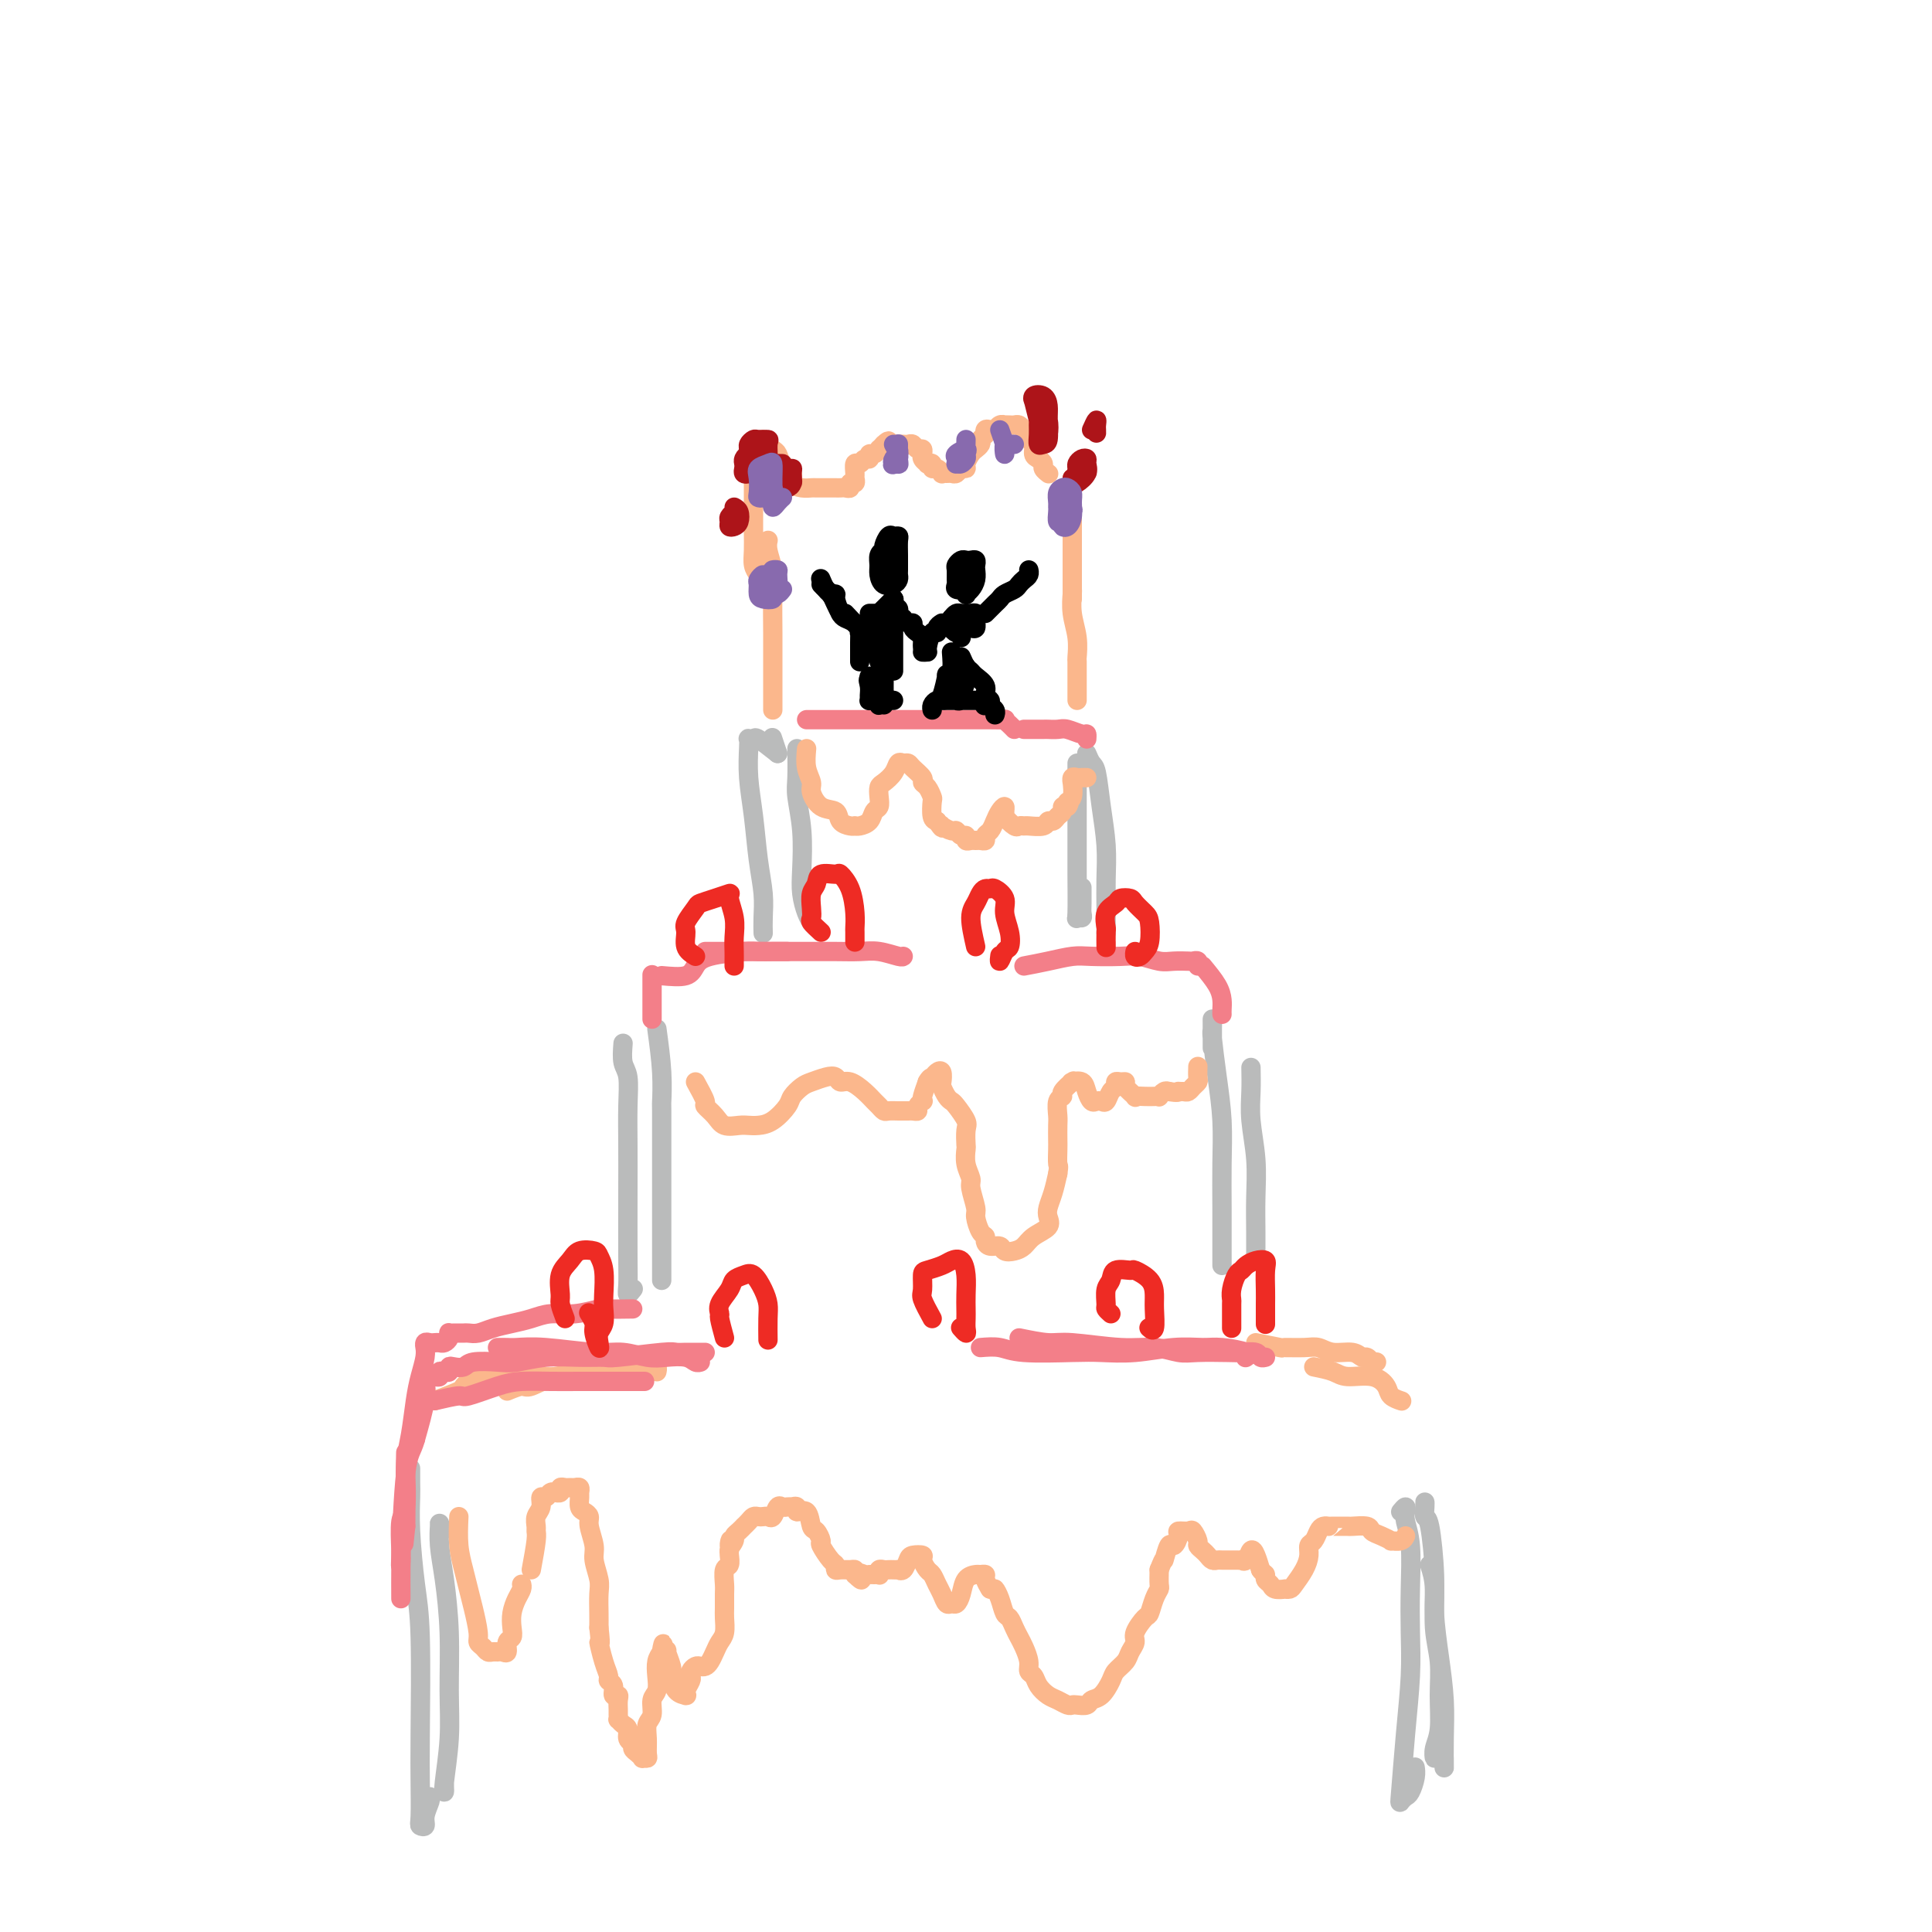 <svg viewBox='0 0 400 400' version='1.1' xmlns='http://www.w3.org/2000/svg' xmlns:xlink='http://www.w3.org/1999/xlink'><g fill='none' stroke='#BABBBB' stroke-width='4' stroke-linecap='round' stroke-linejoin='round'><path d='M85,304c-0.006,1.065 -0.012,2.130 0,3c0.012,0.870 0.042,1.547 0,3c-0.042,1.453 -0.155,3.684 0,7c0.155,3.316 0.578,7.718 1,11c0.422,3.282 0.844,5.443 1,11c0.156,5.557 0.046,14.509 0,20c-0.046,5.491 -0.027,7.519 0,10c0.027,2.481 0.064,5.415 0,7c-0.064,1.585 -0.227,1.822 0,2c0.227,0.178 0.845,0.296 1,0c0.155,-0.296 -0.154,-1.007 0,-2c0.154,-0.993 0.772,-2.267 1,-3c0.228,-0.733 0.065,-0.924 0,-1c-0.065,-0.076 -0.033,-0.038 0,0'/><path d='M91,318c-0.000,-0.299 -0.000,-0.597 0,-1c0.000,-0.403 0.000,-0.909 0,-1c-0.000,-0.091 -0.001,0.235 0,0c0.001,-0.235 0.003,-1.029 0,-1c-0.003,0.029 -0.011,0.883 0,1c0.011,0.117 0.041,-0.503 0,0c-0.041,0.503 -0.154,2.128 0,4c0.154,1.872 0.573,3.990 1,7c0.427,3.010 0.860,6.912 1,11c0.140,4.088 -0.015,8.360 0,12c0.015,3.640 0.200,6.646 0,10c-0.200,3.354 -0.786,7.056 -1,9c-0.214,1.944 -0.057,2.129 0,2c0.057,-0.129 0.015,-0.573 0,-1c-0.015,-0.427 -0.004,-0.836 0,-1c0.004,-0.164 0.002,-0.082 0,0'/><path d='M290,313c0.415,-0.500 0.829,-1.001 1,-1c0.171,0.001 0.098,0.503 0,1c-0.098,0.497 -0.222,0.988 0,2c0.222,1.012 0.789,2.546 1,5c0.211,2.454 0.067,5.828 0,9c-0.067,3.172 -0.057,6.143 0,9c0.057,2.857 0.162,5.599 0,9c-0.162,3.401 -0.591,7.460 -1,12c-0.409,4.540 -0.799,9.561 -1,12c-0.201,2.439 -0.211,2.296 0,2c0.211,-0.296 0.645,-0.745 1,-1c0.355,-0.255 0.631,-0.316 1,-1c0.369,-0.684 0.830,-1.992 1,-3c0.170,-1.008 0.049,-1.717 0,-2c-0.049,-0.283 -0.024,-0.142 0,0'/><path d='M295,312c-0.006,-0.473 -0.012,-0.947 0,-1c0.012,-0.053 0.041,0.313 0,1c-0.041,0.687 -0.152,1.695 0,2c0.152,0.305 0.566,-0.095 1,2c0.434,2.095 0.887,6.683 1,10c0.113,3.317 -0.113,5.364 0,8c0.113,2.636 0.566,5.863 1,9c0.434,3.137 0.848,6.186 1,9c0.152,2.814 0.041,5.395 0,8c-0.041,2.605 -0.011,5.234 0,6c0.011,0.766 0.003,-0.332 0,-1c-0.003,-0.668 -0.001,-0.905 0,-1c0.001,-0.095 0.000,-0.047 0,0'/><path d='M296,324c0.454,1.376 0.907,2.752 1,5c0.093,2.248 -0.175,5.368 0,8c0.175,2.632 0.793,4.777 1,7c0.207,2.223 0.003,4.525 0,7c-0.003,2.475 0.195,5.122 0,7c-0.195,1.878 -0.784,2.988 -1,4c-0.216,1.012 -0.058,1.926 0,2c0.058,0.074 0.017,-0.693 0,-1c-0.017,-0.307 -0.008,-0.153 0,0'/><path d='M129,216c-0.113,1.483 -0.226,2.966 0,4c0.226,1.034 0.793,1.620 1,3c0.207,1.380 0.056,3.556 0,6c-0.056,2.444 -0.016,5.157 0,8c0.016,2.843 0.008,5.816 0,10c-0.008,4.184 -0.016,9.580 0,13c0.016,3.420 0.056,4.865 0,6c-0.056,1.135 -0.207,1.959 0,2c0.207,0.041 0.774,-0.703 1,-1c0.226,-0.297 0.113,-0.149 0,0'/><path d='M136,213c0.423,3.109 0.845,6.218 1,9c0.155,2.782 0.041,5.235 0,6c-0.041,0.765 -0.011,-0.160 0,2c0.011,2.160 0.003,7.406 0,11c-0.003,3.594 -0.001,5.537 0,8c0.001,2.463 0.000,5.444 0,8c-0.000,2.556 -0.000,4.685 0,6c0.000,1.315 0.000,1.816 0,2c-0.000,0.184 -0.000,0.053 0,0c0.000,-0.053 0.000,-0.026 0,0'/><path d='M251,217c0.002,-1.406 0.003,-2.813 0,-4c-0.003,-1.187 -0.011,-2.155 0,-2c0.011,0.155 0.041,1.434 0,2c-0.041,0.566 -0.155,0.418 0,2c0.155,1.582 0.577,4.893 1,8c0.423,3.107 0.845,6.008 1,9c0.155,2.992 0.041,6.074 0,9c-0.041,2.926 -0.011,5.695 0,9c0.011,3.305 0.003,7.145 0,9c-0.003,1.855 -0.001,1.726 0,2c0.001,0.274 0.000,0.950 0,1c-0.000,0.050 -0.000,-0.525 0,-1c0.000,-0.475 0.000,-0.850 0,-1c-0.000,-0.150 -0.000,-0.075 0,0'/><path d='M259,221c0.030,1.624 0.061,3.247 0,5c-0.061,1.753 -0.212,3.634 0,6c0.212,2.366 0.789,5.215 1,8c0.211,2.785 0.057,5.506 0,8c-0.057,2.494 -0.015,4.761 0,7c0.015,2.239 0.004,4.449 0,5c-0.004,0.551 -0.001,-0.557 0,-1c0.001,-0.443 0.001,-0.222 0,0'/><path d='M161,156c-0.417,-1.250 -0.833,-2.500 -1,-3c-0.167,-0.500 -0.083,-0.250 0,0'/><path d='M161,156c-1.608,-1.266 -3.215,-2.532 -4,-3c-0.785,-0.468 -0.747,-0.137 -1,0c-0.253,0.137 -0.797,0.080 -1,0c-0.203,-0.080 -0.066,-0.183 0,0c0.066,0.183 0.060,0.652 0,2c-0.060,1.348 -0.174,3.575 0,6c0.174,2.425 0.635,5.050 1,8c0.365,2.950 0.634,6.227 1,9c0.366,2.773 0.830,5.042 1,7c0.170,1.958 0.046,3.604 0,5c-0.046,1.396 -0.013,2.542 0,3c0.013,0.458 0.007,0.229 0,0'/><path d='M165,155c0.030,2.239 0.060,4.478 0,6c-0.060,1.522 -0.209,2.326 0,4c0.209,1.674 0.778,4.218 1,7c0.222,2.782 0.098,5.804 0,8c-0.098,2.196 -0.171,3.568 0,5c0.171,1.432 0.584,2.924 1,4c0.416,1.076 0.833,1.736 1,2c0.167,0.264 0.083,0.132 0,0'/><path d='M223,158c0.000,1.192 0.000,2.383 0,4c-0.000,1.617 -0.001,3.659 0,6c0.001,2.341 0.004,4.982 0,7c-0.004,2.018 -0.015,3.414 0,6c0.015,2.586 0.057,6.363 0,8c-0.057,1.637 -0.211,1.135 0,1c0.211,-0.135 0.789,0.097 1,0c0.211,-0.097 0.057,-0.523 0,-1c-0.057,-0.477 -0.015,-1.004 0,-2c0.015,-0.996 0.004,-2.460 0,-3c-0.004,-0.540 -0.001,-0.154 0,0c0.001,0.154 0.001,0.077 0,0'/><path d='M225,156c0.332,0.779 0.663,1.557 1,2c0.337,0.443 0.679,0.549 1,2c0.321,1.451 0.622,4.247 1,7c0.378,2.753 0.833,5.462 1,8c0.167,2.538 0.045,4.904 0,7c-0.045,2.096 -0.012,3.923 0,6c0.012,2.077 0.003,4.405 0,5c-0.003,0.595 -0.001,-0.544 0,-1c0.001,-0.456 0.000,-0.228 0,0'/></g>
<g fill='none' stroke='#FBB78C' stroke-width='4' stroke-linecap='round' stroke-linejoin='round'><path d='M95,314c-0.089,2.068 -0.177,4.137 0,6c0.177,1.863 0.621,3.522 1,5c0.379,1.478 0.693,2.777 1,4c0.307,1.223 0.607,2.370 1,4c0.393,1.630 0.879,3.743 1,5c0.121,1.257 -0.122,1.657 0,2c0.122,0.343 0.610,0.627 1,1c0.390,0.373 0.683,0.834 1,1c0.317,0.166 0.658,0.038 1,0c0.342,-0.038 0.684,0.016 1,0c0.316,-0.016 0.607,-0.100 1,0c0.393,0.100 0.889,0.386 1,0c0.111,-0.386 -0.164,-1.444 0,-2c0.164,-0.556 0.766,-0.611 1,-1c0.234,-0.389 0.101,-1.113 0,-2c-0.101,-0.887 -0.171,-1.937 0,-3c0.171,-1.063 0.582,-2.141 1,-3c0.418,-0.859 0.843,-1.501 1,-2c0.157,-0.499 0.045,-0.857 0,-1c-0.045,-0.143 -0.022,-0.072 0,0'/><path d='M110,325c0.425,-2.327 0.850,-4.653 1,-6c0.150,-1.347 0.025,-1.714 0,-2c-0.025,-0.286 0.049,-0.492 0,-1c-0.049,-0.508 -0.221,-1.317 0,-2c0.221,-0.683 0.834,-1.241 1,-2c0.166,-0.759 -0.114,-1.720 0,-2c0.114,-0.280 0.623,0.122 1,0c0.377,-0.122 0.622,-0.769 1,-1c0.378,-0.231 0.889,-0.048 1,0c0.111,0.048 -0.177,-0.040 0,0c0.177,0.040 0.821,0.207 1,0c0.179,-0.207 -0.106,-0.788 0,-1c0.106,-0.212 0.603,-0.053 1,0c0.397,0.053 0.695,0.002 1,0c0.305,-0.002 0.617,0.045 1,0c0.383,-0.045 0.837,-0.181 1,0c0.163,0.181 0.034,0.678 0,1c-0.034,0.322 0.028,0.469 0,1c-0.028,0.531 -0.147,1.448 0,2c0.147,0.552 0.560,0.741 1,1c0.440,0.259 0.906,0.590 1,1c0.094,0.410 -0.185,0.899 0,2c0.185,1.101 0.834,2.815 1,4c0.166,1.185 -0.152,1.839 0,3c0.152,1.161 0.773,2.827 1,4c0.227,1.173 0.061,1.854 0,3c-0.061,1.146 -0.017,2.756 0,4c0.017,1.244 0.009,2.122 0,3'/><path d='M124,337c0.576,4.968 0.015,2.888 0,3c-0.015,0.112 0.517,2.416 1,4c0.483,1.584 0.918,2.448 1,3c0.082,0.552 -0.188,0.791 0,1c0.188,0.209 0.835,0.389 1,1c0.165,0.611 -0.152,1.655 0,2c0.152,0.345 0.773,-0.009 1,0c0.227,0.009 0.060,0.380 0,1c-0.060,0.620 -0.013,1.490 0,2c0.013,0.510 -0.006,0.660 0,1c0.006,0.340 0.039,0.868 0,1c-0.039,0.132 -0.150,-0.134 0,0c0.150,0.134 0.561,0.666 1,1c0.439,0.334 0.905,0.471 1,1c0.095,0.529 -0.181,1.452 0,2c0.181,0.548 0.818,0.721 1,1c0.182,0.279 -0.091,0.664 0,1c0.091,0.336 0.546,0.625 1,1c0.454,0.375 0.907,0.838 1,1c0.093,0.162 -0.172,0.023 0,0c0.172,-0.023 0.782,0.070 1,0c0.218,-0.070 0.043,-0.302 0,-1c-0.043,-0.698 0.045,-1.863 0,-3c-0.045,-1.137 -0.222,-2.247 0,-3c0.222,-0.753 0.843,-1.150 1,-2c0.157,-0.850 -0.151,-2.153 0,-3c0.151,-0.847 0.762,-1.237 1,-2c0.238,-0.763 0.102,-1.898 0,-3c-0.102,-1.102 -0.172,-2.172 0,-3c0.172,-0.828 0.586,-1.414 1,-2'/><path d='M137,342c0.708,-3.260 -0.021,-0.911 0,0c0.021,0.911 0.792,0.384 1,0c0.208,-0.384 -0.147,-0.625 0,0c0.147,0.625 0.796,2.115 1,3c0.204,0.885 -0.036,1.166 0,2c0.036,0.834 0.348,2.222 1,3c0.652,0.778 1.642,0.948 2,1c0.358,0.052 0.082,-0.013 0,0c-0.082,0.013 0.030,0.106 0,0c-0.030,-0.106 -0.201,-0.410 0,-1c0.201,-0.590 0.775,-1.465 1,-2c0.225,-0.535 0.102,-0.731 0,-1c-0.102,-0.269 -0.182,-0.610 0,-1c0.182,-0.390 0.626,-0.828 1,-1c0.374,-0.172 0.677,-0.077 1,0c0.323,0.077 0.665,0.135 1,0c0.335,-0.135 0.664,-0.463 1,-1c0.336,-0.537 0.678,-1.283 1,-2c0.322,-0.717 0.622,-1.403 1,-2c0.378,-0.597 0.834,-1.103 1,-2c0.166,-0.897 0.044,-2.184 0,-3c-0.044,-0.816 -0.008,-1.159 0,-2c0.008,-0.841 -0.012,-2.179 0,-3c0.012,-0.821 0.056,-1.123 0,-2c-0.056,-0.877 -0.211,-2.328 0,-3c0.211,-0.672 0.788,-0.566 1,-1c0.212,-0.434 0.061,-1.410 0,-2c-0.061,-0.590 -0.030,-0.795 0,-1'/><path d='M151,321c0.555,-3.737 -0.058,-1.580 0,-1c0.058,0.580 0.785,-0.418 1,-1c0.215,-0.582 -0.083,-0.747 0,-1c0.083,-0.253 0.547,-0.593 1,-1c0.453,-0.407 0.895,-0.880 1,-1c0.105,-0.120 -0.127,0.111 0,0c0.127,-0.111 0.611,-0.566 1,-1c0.389,-0.434 0.682,-0.846 1,-1c0.318,-0.154 0.663,-0.049 1,0c0.337,0.049 0.668,0.041 1,0c0.332,-0.041 0.666,-0.116 1,0c0.334,0.116 0.668,0.423 1,0c0.332,-0.423 0.662,-1.577 1,-2c0.338,-0.423 0.683,-0.115 1,0c0.317,0.115 0.605,0.035 1,0c0.395,-0.035 0.897,-0.026 1,0c0.103,0.026 -0.194,0.070 0,0c0.194,-0.070 0.878,-0.255 1,0c0.122,0.255 -0.317,0.951 0,1c0.317,0.049 1.390,-0.550 2,0c0.610,0.550 0.759,2.249 1,3c0.241,0.751 0.576,0.554 1,1c0.424,0.446 0.936,1.535 1,2c0.064,0.465 -0.321,0.307 0,1c0.321,0.693 1.346,2.239 2,3c0.654,0.761 0.935,0.739 1,1c0.065,0.261 -0.088,0.805 0,1c0.088,0.195 0.415,0.042 1,0c0.585,-0.042 1.427,0.027 2,0c0.573,-0.027 0.878,-0.151 1,0c0.122,0.151 0.061,0.575 0,1'/><path d='M177,326c2.190,2.166 1.165,0.580 1,0c-0.165,-0.580 0.530,-0.154 1,0c0.470,0.154 0.713,0.038 1,0c0.287,-0.038 0.616,0.004 1,0c0.384,-0.004 0.824,-0.054 1,0c0.176,0.054 0.088,0.210 0,0c-0.088,-0.210 -0.177,-0.788 0,-1c0.177,-0.212 0.621,-0.057 1,0c0.379,0.057 0.693,0.017 1,0c0.307,-0.017 0.607,-0.011 1,0c0.393,0.011 0.877,0.028 1,0c0.123,-0.028 -0.117,-0.099 0,0c0.117,0.099 0.591,0.368 1,0c0.409,-0.368 0.754,-1.374 1,-2c0.246,-0.626 0.395,-0.873 1,-1c0.605,-0.127 1.668,-0.133 2,0c0.332,0.133 -0.066,0.405 0,1c0.066,0.595 0.595,1.512 1,2c0.405,0.488 0.686,0.547 1,1c0.314,0.453 0.661,1.300 1,2c0.339,0.700 0.668,1.255 1,2c0.332,0.745 0.665,1.682 1,2c0.335,0.318 0.671,0.019 1,0c0.329,-0.019 0.651,0.244 1,0c0.349,-0.244 0.724,-0.994 1,-2c0.276,-1.006 0.451,-2.267 1,-3c0.549,-0.733 1.470,-0.937 2,-1c0.530,-0.063 0.668,0.014 1,0c0.332,-0.014 0.859,-0.119 1,0c0.141,0.119 -0.102,0.463 0,1c0.102,0.537 0.551,1.269 1,2'/><path d='M205,329c0.952,0.234 0.832,-0.180 1,0c0.168,0.180 0.622,0.954 1,2c0.378,1.046 0.678,2.362 1,3c0.322,0.638 0.665,0.597 1,1c0.335,0.403 0.663,1.250 1,2c0.337,0.750 0.682,1.405 1,2c0.318,0.595 0.609,1.132 1,2c0.391,0.868 0.881,2.068 1,3c0.119,0.932 -0.134,1.597 0,2c0.134,0.403 0.655,0.542 1,1c0.345,0.458 0.512,1.233 1,2c0.488,0.767 1.295,1.526 2,2c0.705,0.474 1.306,0.664 2,1c0.694,0.336 1.481,0.819 2,1c0.519,0.181 0.772,0.062 1,0c0.228,-0.062 0.432,-0.065 1,0c0.568,0.065 1.499,0.197 2,0c0.501,-0.197 0.572,-0.724 1,-1c0.428,-0.276 1.214,-0.300 2,-1c0.786,-0.700 1.574,-2.075 2,-3c0.426,-0.925 0.491,-1.401 1,-2c0.509,-0.599 1.464,-1.320 2,-2c0.536,-0.680 0.654,-1.318 1,-2c0.346,-0.682 0.918,-1.408 1,-2c0.082,-0.592 -0.328,-1.052 0,-2c0.328,-0.948 1.394,-2.385 2,-3c0.606,-0.615 0.751,-0.408 1,-1c0.249,-0.592 0.603,-1.983 1,-3c0.397,-1.017 0.838,-1.658 1,-2c0.162,-0.342 0.046,-0.383 0,-1c-0.046,-0.617 -0.023,-1.808 0,-3'/><path d='M240,325c1.260,-3.203 0.910,-1.710 1,-2c0.090,-0.290 0.619,-2.365 1,-3c0.381,-0.635 0.612,0.168 1,0c0.388,-0.168 0.931,-1.306 1,-2c0.069,-0.694 -0.336,-0.943 0,-1c0.336,-0.057 1.414,0.079 2,0c0.586,-0.079 0.682,-0.372 1,0c0.318,0.372 0.859,1.410 1,2c0.141,0.590 -0.117,0.732 0,1c0.117,0.268 0.608,0.660 1,1c0.392,0.340 0.686,0.627 1,1c0.314,0.373 0.647,0.832 1,1c0.353,0.168 0.725,0.045 1,0c0.275,-0.045 0.451,-0.013 1,0c0.549,0.013 1.471,0.006 2,0c0.529,-0.006 0.667,-0.009 1,0c0.333,0.009 0.863,0.032 1,0c0.137,-0.032 -0.118,-0.119 0,0c0.118,0.119 0.609,0.444 1,0c0.391,-0.444 0.682,-1.658 1,-2c0.318,-0.342 0.662,0.188 1,1c0.338,0.812 0.669,1.906 1,3'/><path d='M261,325c0.550,0.797 0.926,0.788 1,1c0.074,0.212 -0.153,0.645 0,1c0.153,0.355 0.685,0.631 1,1c0.315,0.369 0.412,0.829 1,1c0.588,0.171 1.667,0.051 2,0c0.333,-0.051 -0.078,-0.033 0,0c0.078,0.033 0.647,0.083 1,0c0.353,-0.083 0.490,-0.297 1,-1c0.510,-0.703 1.394,-1.894 2,-3c0.606,-1.106 0.936,-2.128 1,-3c0.064,-0.872 -0.137,-1.593 0,-2c0.137,-0.407 0.611,-0.501 1,-1c0.389,-0.499 0.694,-1.402 1,-2c0.306,-0.598 0.615,-0.892 1,-1c0.385,-0.108 0.846,-0.029 1,0c0.154,0.029 -0.001,0.007 0,0c0.001,-0.007 0.156,0.001 1,0c0.844,-0.001 2.375,-0.012 3,0c0.625,0.012 0.343,0.045 1,0c0.657,-0.045 2.251,-0.170 3,0c0.749,0.170 0.652,0.635 1,1c0.348,0.365 1.141,0.630 2,1c0.859,0.370 1.786,0.845 2,1c0.214,0.155 -0.283,-0.010 0,0c0.283,0.010 1.345,0.195 2,0c0.655,-0.195 0.901,-0.770 1,-1c0.099,-0.230 0.049,-0.115 0,0'/><path d='M144,224c0.895,1.622 1.791,3.244 2,4c0.209,0.756 -0.267,0.647 0,1c0.267,0.353 1.278,1.167 2,2c0.722,0.833 1.154,1.686 2,2c0.846,0.314 2.104,0.088 3,0c0.896,-0.088 1.429,-0.040 2,0c0.571,0.040 1.178,0.070 2,0c0.822,-0.070 1.857,-0.242 3,-1c1.143,-0.758 2.393,-2.101 3,-3c0.607,-0.899 0.572,-1.352 1,-2c0.428,-0.648 1.318,-1.490 2,-2c0.682,-0.510 1.154,-0.688 2,-1c0.846,-0.312 2.064,-0.757 3,-1c0.936,-0.243 1.588,-0.283 2,0c0.412,0.283 0.582,0.887 1,1c0.418,0.113 1.082,-0.267 2,0c0.918,0.267 2.090,1.182 3,2c0.910,0.818 1.557,1.540 2,2c0.443,0.460 0.682,0.659 1,1c0.318,0.341 0.715,0.823 1,1c0.285,0.177 0.457,0.047 1,0c0.543,-0.047 1.456,-0.012 2,0c0.544,0.012 0.719,0.000 1,0c0.281,-0.000 0.667,0.010 1,0c0.333,-0.010 0.611,-0.041 1,0c0.389,0.041 0.888,0.153 1,0c0.112,-0.153 -0.163,-0.571 0,-1c0.163,-0.429 0.765,-0.867 1,-1c0.235,-0.133 0.102,0.041 0,0c-0.102,-0.041 -0.172,-0.297 0,-1c0.172,-0.703 0.586,-1.851 1,-3'/><path d='M192,224c0.646,-1.102 0.761,-0.857 1,-1c0.239,-0.143 0.603,-0.673 1,-1c0.397,-0.327 0.828,-0.452 1,0c0.172,0.452 0.086,1.481 0,2c-0.086,0.519 -0.173,0.527 0,1c0.173,0.473 0.607,1.410 1,2c0.393,0.590 0.746,0.835 1,1c0.254,0.165 0.408,0.252 1,1c0.592,0.748 1.622,2.156 2,3c0.378,0.844 0.105,1.122 0,2c-0.105,0.878 -0.043,2.354 0,3c0.043,0.646 0.068,0.460 0,1c-0.068,0.540 -0.229,1.806 0,3c0.229,1.194 0.849,2.316 1,3c0.151,0.684 -0.166,0.929 0,2c0.166,1.071 0.814,2.969 1,4c0.186,1.031 -0.092,1.194 0,2c0.092,0.806 0.553,2.253 1,3c0.447,0.747 0.878,0.792 1,1c0.122,0.208 -0.067,0.578 0,1c0.067,0.422 0.388,0.895 1,1c0.612,0.105 1.513,-0.160 2,0c0.487,0.160 0.558,0.745 1,1c0.442,0.255 1.253,0.182 2,0c0.747,-0.182 1.429,-0.471 2,-1c0.571,-0.529 1.032,-1.299 2,-2c0.968,-0.701 2.445,-1.334 3,-2c0.555,-0.666 0.190,-1.364 0,-2c-0.190,-0.636 -0.205,-1.210 0,-2c0.205,-0.790 0.630,-1.797 1,-3c0.370,-1.203 0.685,-2.601 1,-4'/><path d='M219,243c0.309,-1.994 0.083,-1.477 0,-2c-0.083,-0.523 -0.023,-2.084 0,-3c0.023,-0.916 0.011,-1.187 0,-2c-0.011,-0.813 -0.019,-2.167 0,-3c0.019,-0.833 0.065,-1.145 0,-2c-0.065,-0.855 -0.241,-2.254 0,-3c0.241,-0.746 0.900,-0.841 1,-1c0.100,-0.159 -0.359,-0.384 0,-1c0.359,-0.616 1.535,-1.624 2,-2c0.465,-0.376 0.219,-0.121 0,0c-0.219,0.121 -0.409,0.110 0,0c0.409,-0.110 1.419,-0.317 2,0c0.581,0.317 0.733,1.159 1,2c0.267,0.841 0.649,1.683 1,2c0.351,0.317 0.672,0.110 1,0c0.328,-0.110 0.661,-0.124 1,0c0.339,0.124 0.682,0.387 1,0c0.318,-0.387 0.611,-1.425 1,-2c0.389,-0.575 0.873,-0.688 1,-1c0.127,-0.312 -0.101,-0.822 0,-1c0.101,-0.178 0.533,-0.023 1,0c0.467,0.023 0.968,-0.085 1,0c0.032,0.085 -0.405,0.363 0,1c0.405,0.637 1.654,1.635 2,2c0.346,0.365 -0.209,0.099 0,0c0.209,-0.099 1.183,-0.030 2,0c0.817,0.030 1.476,0.022 2,0c0.524,-0.022 0.914,-0.057 1,0c0.086,0.057 -0.131,0.208 0,0c0.131,-0.208 0.609,-0.774 1,-1c0.391,-0.226 0.696,-0.113 1,0'/><path d='M242,226c2.013,0.309 2.045,0.080 2,0c-0.045,-0.080 -0.166,-0.011 0,0c0.166,0.011 0.619,-0.037 1,0c0.381,0.037 0.691,0.160 1,0c0.309,-0.160 0.619,-0.604 1,-1c0.381,-0.396 0.834,-0.745 1,-1c0.166,-0.255 0.045,-0.415 0,-1c-0.045,-0.585 -0.013,-1.596 0,-2c0.013,-0.404 0.006,-0.202 0,0'/><path d='M167,155c-0.123,1.388 -0.247,2.777 0,4c0.247,1.223 0.863,2.282 1,3c0.137,0.718 -0.206,1.096 0,2c0.206,0.904 0.959,2.333 2,3c1.041,0.667 2.369,0.571 3,1c0.631,0.429 0.563,1.383 1,2c0.437,0.617 1.378,0.895 2,1c0.622,0.105 0.926,0.035 1,0c0.074,-0.035 -0.082,-0.036 0,0c0.082,0.036 0.400,0.109 1,0c0.600,-0.109 1.481,-0.400 2,-1c0.519,-0.600 0.677,-1.508 1,-2c0.323,-0.492 0.811,-0.568 1,-1c0.189,-0.432 0.078,-1.219 0,-2c-0.078,-0.781 -0.123,-1.554 0,-2c0.123,-0.446 0.415,-0.565 1,-1c0.585,-0.435 1.465,-1.186 2,-2c0.535,-0.814 0.725,-1.690 1,-2c0.275,-0.310 0.633,-0.056 1,0c0.367,0.056 0.742,-0.088 1,0c0.258,0.088 0.398,0.409 1,1c0.602,0.591 1.664,1.452 2,2c0.336,0.548 -0.054,0.784 0,1c0.054,0.216 0.553,0.411 1,1c0.447,0.589 0.841,1.570 1,2c0.159,0.430 0.081,0.308 0,1c-0.081,0.692 -0.166,2.198 0,3c0.166,0.802 0.583,0.901 1,1'/><path d='M194,170c1.338,2.100 1.184,1.351 1,1c-0.184,-0.351 -0.399,-0.305 0,0c0.399,0.305 1.413,0.870 2,1c0.587,0.130 0.749,-0.175 1,0c0.251,0.175 0.592,0.832 1,1c0.408,0.168 0.883,-0.151 1,0c0.117,0.151 -0.122,0.773 0,1c0.122,0.227 0.606,0.058 1,0c0.394,-0.058 0.697,-0.004 1,0c0.303,0.004 0.606,-0.043 1,0c0.394,0.043 0.879,0.177 1,0c0.121,-0.177 -0.121,-0.665 0,-1c0.121,-0.335 0.607,-0.517 1,-1c0.393,-0.483 0.694,-1.268 1,-2c0.306,-0.732 0.616,-1.410 1,-2c0.384,-0.590 0.842,-1.093 1,-1c0.158,0.093 0.017,0.781 0,1c-0.017,0.219 0.090,-0.032 0,0c-0.090,0.032 -0.377,0.348 0,1c0.377,0.652 1.418,1.640 2,2c0.582,0.360 0.705,0.093 1,0c0.295,-0.093 0.762,-0.010 1,0c0.238,0.010 0.249,-0.053 1,0c0.751,0.053 2.244,0.222 3,0c0.756,-0.222 0.776,-0.834 1,-1c0.224,-0.166 0.651,0.113 1,0c0.349,-0.113 0.619,-0.618 1,-1c0.381,-0.382 0.872,-0.641 1,-1c0.128,-0.359 -0.106,-0.817 0,-1c0.106,-0.183 0.553,-0.092 1,0'/><path d='M221,167c0.713,-0.835 -0.006,-0.921 0,-1c0.006,-0.079 0.737,-0.151 1,-1c0.263,-0.849 0.059,-2.476 0,-3c-0.059,-0.524 0.026,0.056 0,0c-0.026,-0.056 -0.165,-0.747 0,-1c0.165,-0.253 0.632,-0.068 1,0c0.368,0.068 0.638,0.018 1,0c0.362,-0.018 0.818,-0.005 1,0c0.182,0.005 0.091,0.003 0,0'/><path d='M90,290c2.063,-0.793 4.127,-1.586 5,-2c0.873,-0.414 0.556,-0.450 1,-1c0.444,-0.550 1.647,-1.614 3,-2c1.353,-0.386 2.854,-0.093 5,0c2.146,0.093 4.936,-0.014 7,0c2.064,0.014 3.403,0.148 6,0c2.597,-0.148 6.451,-0.576 9,-1c2.549,-0.424 3.793,-0.842 5,-1c1.207,-0.158 2.376,-0.056 3,0c0.624,0.056 0.703,0.067 1,0c0.297,-0.067 0.811,-0.210 1,0c0.189,0.210 0.054,0.774 0,1c-0.054,0.226 -0.027,0.113 0,0'/><path d='M105,288c1.156,-0.483 2.313,-0.967 3,-1c0.687,-0.033 0.906,0.383 2,0c1.094,-0.383 3.064,-1.567 5,-2c1.936,-0.433 3.839,-0.116 5,0c1.161,0.116 1.582,0.031 2,0c0.418,-0.031 0.834,-0.009 1,0c0.166,0.009 0.083,0.004 0,0'/><path d='M260,278c2.101,0.425 4.203,0.850 5,1c0.797,0.150 0.290,0.025 1,0c0.710,-0.025 2.638,0.050 4,0c1.362,-0.050 2.157,-0.225 3,0c0.843,0.225 1.732,0.849 3,1c1.268,0.151 2.913,-0.170 4,0c1.087,0.170 1.615,0.830 2,1c0.385,0.170 0.625,-0.151 1,0c0.375,0.151 0.884,0.772 1,1c0.116,0.228 -0.161,0.061 0,0c0.161,-0.061 0.760,-0.018 1,0c0.240,0.018 0.120,0.009 0,0'/><path d='M272,283c1.479,0.297 2.958,0.594 4,1c1.042,0.406 1.646,0.922 3,1c1.354,0.078 3.459,-0.280 5,0c1.541,0.280 2.518,1.199 3,2c0.482,0.801 0.469,1.483 1,2c0.531,0.517 1.604,0.870 2,1c0.396,0.130 0.113,0.037 0,0c-0.113,-0.037 -0.057,-0.019 0,0'/></g>
<g fill='none' stroke='#F37F89' stroke-width='4' stroke-linecap='round' stroke-linejoin='round'><path d='M211,277c2.226,0.455 4.451,0.910 6,1c1.549,0.090 2.421,-0.186 5,0c2.579,0.186 6.865,0.834 10,1c3.135,0.166 5.118,-0.152 7,0c1.882,0.152 3.664,0.772 5,1c1.336,0.228 2.228,0.065 4,0c1.772,-0.065 4.426,-0.031 6,0c1.574,0.031 2.068,0.061 3,0c0.932,-0.061 2.301,-0.212 3,0c0.699,0.212 0.727,0.788 1,1c0.273,0.212 0.792,0.061 1,0c0.208,-0.061 0.104,-0.030 0,0'/><path d='M203,279c1.390,-0.113 2.781,-0.225 4,0c1.219,0.225 2.267,0.789 5,1c2.733,0.211 7.151,0.071 10,0c2.849,-0.071 4.129,-0.072 6,0c1.871,0.072 4.334,0.218 7,0c2.666,-0.218 5.534,-0.801 8,-1c2.466,-0.199 4.531,-0.015 6,0c1.469,0.015 2.342,-0.140 4,0c1.658,0.140 4.100,0.576 5,1c0.900,0.424 0.257,0.835 0,1c-0.257,0.165 -0.129,0.082 0,0'/><path d='M212,200c1.626,-0.310 3.253,-0.620 5,-1c1.747,-0.380 3.616,-0.830 5,-1c1.384,-0.170 2.285,-0.060 4,0c1.715,0.060 4.246,0.068 6,0c1.754,-0.068 2.732,-0.214 4,0c1.268,0.214 2.827,0.788 4,1c1.173,0.212 1.961,0.060 3,0c1.039,-0.060 2.331,-0.030 3,0c0.669,0.030 0.715,0.060 1,0c0.285,-0.060 0.807,-0.208 1,0c0.193,0.208 0.055,0.774 0,1c-0.055,0.226 -0.028,0.113 0,0'/><path d='M249,200c1.155,1.404 2.309,2.807 3,4c0.691,1.193 0.917,2.175 1,3c0.083,0.825 0.022,1.491 0,2c-0.022,0.509 -0.006,0.860 0,1c0.006,0.140 0.003,0.070 0,0'/><path d='M135,211c0.000,-2.014 0.000,-4.029 0,-5c0.000,-0.971 0.000,-0.900 0,-1c0.000,-0.100 0.000,-0.373 0,-1c0.000,-0.627 0.000,-1.608 0,-2c0.000,-0.392 0.000,-0.196 0,0'/><path d='M137,202c1.926,0.174 3.852,0.348 5,0c1.148,-0.348 1.519,-1.218 2,-2c0.481,-0.782 1.074,-1.478 3,-2c1.926,-0.522 5.185,-0.872 7,-1c1.815,-0.128 2.185,-0.034 3,0c0.815,0.034 2.074,0.009 3,0c0.926,-0.009 1.519,-0.002 2,0c0.481,0.002 0.852,0.001 1,0c0.148,-0.001 0.074,-0.000 0,0'/><path d='M146,197c1.478,0.000 2.956,0.000 4,0c1.044,-0.000 1.653,-0.000 2,0c0.347,0.000 0.431,0.000 2,0c1.569,-0.000 4.624,-0.001 7,0c2.376,0.001 4.073,0.004 6,0c1.927,-0.004 4.086,-0.015 6,0c1.914,0.015 3.585,0.057 5,0c1.415,-0.057 2.575,-0.211 4,0c1.425,0.211 3.114,0.788 4,1c0.886,0.212 0.967,0.061 1,0c0.033,-0.061 0.016,-0.030 0,0'/><path d='M167,149c1.474,-0.000 2.948,-0.000 4,0c1.052,0.000 1.681,0.000 2,0c0.319,-0.000 0.327,-0.000 2,0c1.673,0.000 5.009,0.000 7,0c1.991,-0.000 2.637,-0.000 4,0c1.363,0.000 3.445,0.000 5,0c1.555,-0.000 2.584,-0.001 4,0c1.416,0.001 3.219,0.003 5,0c1.781,-0.003 3.539,-0.011 5,0c1.461,0.011 2.626,0.042 3,0c0.374,-0.042 -0.044,-0.155 0,0c0.044,0.155 0.550,0.580 1,1c0.450,0.420 0.843,0.834 1,1c0.157,0.166 0.079,0.083 0,0'/><path d='M212,151c1.628,0.002 3.255,0.005 4,0c0.745,-0.005 0.606,-0.016 1,0c0.394,0.016 1.321,0.061 2,0c0.679,-0.061 1.110,-0.226 2,0c0.890,0.226 2.239,0.844 3,1c0.761,0.156 0.936,-0.150 1,0c0.064,0.150 0.018,0.757 0,1c-0.018,0.243 -0.009,0.121 0,0'/><path d='M131,271c-2.005,0.032 -4.009,0.064 -5,0c-0.991,-0.064 -0.967,-0.224 -2,0c-1.033,0.224 -3.123,0.833 -5,1c-1.877,0.167 -3.542,-0.109 -5,0c-1.458,0.109 -2.709,0.604 -4,1c-1.291,0.396 -2.622,0.695 -4,1c-1.378,0.305 -2.803,0.618 -4,1c-1.197,0.382 -2.166,0.834 -3,1c-0.834,0.166 -1.534,0.045 -2,0c-0.466,-0.045 -0.700,-0.013 -1,0c-0.300,0.013 -0.668,0.006 -1,0c-0.332,-0.006 -0.628,-0.012 -1,0c-0.372,0.012 -0.821,0.042 -1,0c-0.179,-0.042 -0.090,-0.155 0,0c0.090,0.155 0.179,0.578 0,1c-0.179,0.422 -0.626,0.844 -1,1c-0.374,0.156 -0.675,0.046 -1,0c-0.325,-0.046 -0.676,-0.028 -1,0c-0.324,0.028 -0.622,0.064 -1,0c-0.378,-0.064 -0.836,-0.230 -1,0c-0.164,0.230 -0.033,0.855 0,1c0.033,0.145 -0.032,-0.192 0,0c0.032,0.192 0.163,0.912 0,2c-0.163,1.088 -0.618,2.544 -1,4c-0.382,1.456 -0.691,2.912 -1,5c-0.309,2.088 -0.619,4.807 -1,7c-0.381,2.193 -0.833,3.860 -1,6c-0.167,2.140 -0.048,4.754 0,7c0.048,2.246 0.024,4.123 0,6'/><path d='M84,316c-0.667,6.333 -0.333,3.167 0,0'/><path d='M83,331c-0.008,-2.254 -0.016,-4.507 0,-6c0.016,-1.493 0.057,-2.225 0,-4c-0.057,-1.775 -0.211,-4.592 0,-6c0.211,-1.408 0.789,-1.408 1,-3c0.211,-1.592 0.057,-4.775 0,-7c-0.057,-2.225 -0.016,-3.493 0,-4c0.016,-0.507 0.008,-0.254 0,0'/><path d='M90,290c2.039,-0.475 4.077,-0.950 5,-1c0.923,-0.050 0.730,0.326 2,0c1.270,-0.326 4.003,-1.355 6,-2c1.997,-0.645 3.257,-0.905 5,-1c1.743,-0.095 3.970,-0.026 6,0c2.030,0.026 3.861,0.007 6,0c2.139,-0.007 4.584,-0.002 6,0c1.416,0.002 1.804,0.000 3,0c1.196,-0.000 3.199,-0.000 4,0c0.801,0.000 0.401,0.000 0,0'/><path d='M103,279c0.730,-0.009 1.460,-0.017 2,0c0.540,0.017 0.889,0.061 2,0c1.111,-0.061 2.985,-0.226 6,0c3.015,0.226 7.171,0.844 10,1c2.829,0.156 4.330,-0.151 6,0c1.670,0.151 3.509,0.758 5,1c1.491,0.242 2.634,0.117 4,0c1.366,-0.117 2.954,-0.227 4,0c1.046,0.227 1.551,0.792 2,1c0.449,0.208 0.843,0.059 1,0c0.157,-0.059 0.079,-0.030 0,0'/><path d='M146,280c-0.674,0.002 -1.347,0.004 -2,0c-0.653,-0.004 -1.285,-0.015 -2,0c-0.715,0.015 -1.511,0.057 -2,0c-0.489,-0.057 -0.670,-0.212 -3,0c-2.330,0.212 -6.808,0.793 -9,1c-2.192,0.207 -2.097,0.042 -3,0c-0.903,-0.042 -2.806,0.040 -5,0c-2.194,-0.040 -4.681,-0.203 -7,0c-2.319,0.203 -4.470,0.773 -6,1c-1.530,0.227 -2.438,0.112 -4,0c-1.562,-0.112 -3.777,-0.223 -5,0c-1.223,0.223 -1.455,0.778 -2,1c-0.545,0.222 -1.404,0.111 -2,0c-0.596,-0.111 -0.930,-0.222 -1,0c-0.070,0.222 0.122,0.777 0,1c-0.122,0.223 -0.559,0.112 -1,0c-0.441,-0.112 -0.888,-0.226 -1,0c-0.112,0.226 0.110,0.792 0,1c-0.110,0.208 -0.552,0.057 -1,0c-0.448,-0.057 -0.903,-0.020 -1,0c-0.097,0.020 0.165,0.025 0,0c-0.165,-0.025 -0.755,-0.079 -1,0c-0.245,0.079 -0.143,0.290 0,1c0.143,0.710 0.327,1.917 0,4c-0.327,2.083 -1.163,5.041 -2,8'/><path d='M86,298c-0.702,2.582 -1.456,2.537 -2,7c-0.544,4.463 -0.877,13.432 -1,17c-0.123,3.568 -0.035,1.734 0,1c0.035,-0.734 0.018,-0.367 0,0'/></g>
<g fill='none' stroke='#EE2B24' stroke-width='4' stroke-linecap='round' stroke-linejoin='round'><path d='M117,273c-0.436,-1.143 -0.872,-2.285 -1,-3c-0.128,-0.715 0.053,-1.001 0,-2c-0.053,-0.999 -0.341,-2.711 0,-4c0.341,-1.289 1.311,-2.157 2,-3c0.689,-0.843 1.099,-1.663 2,-2c0.901,-0.337 2.294,-0.190 3,0c0.706,0.190 0.726,0.425 1,1c0.274,0.575 0.802,1.491 1,3c0.198,1.509 0.067,3.611 0,5c-0.067,1.389 -0.069,2.063 0,3c0.069,0.937 0.211,2.136 0,3c-0.211,0.864 -0.773,1.393 -1,2c-0.227,0.607 -0.117,1.294 0,2c0.117,0.706 0.241,1.432 0,1c-0.241,-0.432 -0.848,-2.023 -1,-3c-0.152,-0.977 0.151,-1.340 0,-2c-0.151,-0.660 -0.758,-1.617 -1,-2c-0.242,-0.383 -0.121,-0.191 0,0'/><path d='M255,275c-0.006,-2.038 -0.013,-4.076 0,-5c0.013,-0.924 0.044,-0.734 0,-1c-0.044,-0.266 -0.164,-0.989 0,-2c0.164,-1.011 0.612,-2.311 1,-3c0.388,-0.689 0.717,-0.769 1,-1c0.283,-0.231 0.521,-0.614 1,-1c0.479,-0.386 1.200,-0.777 2,-1c0.800,-0.223 1.678,-0.279 2,0c0.322,0.279 0.086,0.891 0,2c-0.086,1.109 -0.023,2.714 0,4c0.023,1.286 0.006,2.252 0,3c-0.006,0.748 -0.002,1.278 0,2c0.002,0.722 0.000,1.635 0,2c-0.000,0.365 -0.000,0.183 0,0'/><path d='M193,273c-0.848,-1.549 -1.696,-3.097 -2,-4c-0.304,-0.903 -0.065,-1.159 0,-2c0.065,-0.841 -0.043,-2.266 0,-3c0.043,-0.734 0.236,-0.777 1,-1c0.764,-0.223 2.100,-0.625 3,-1c0.900,-0.375 1.366,-0.721 2,-1c0.634,-0.279 1.438,-0.489 2,0c0.562,0.489 0.882,1.678 1,3c0.118,1.322 0.033,2.776 0,4c-0.033,1.224 -0.012,2.219 0,3c0.012,0.781 0.017,1.347 0,2c-0.017,0.653 -0.056,1.391 0,2c0.056,0.609 0.207,1.087 0,1c-0.207,-0.087 -0.774,-0.739 -1,-1c-0.226,-0.261 -0.113,-0.130 0,0'/><path d='M150,277c-0.438,-1.618 -0.875,-3.235 -1,-4c-0.125,-0.765 0.064,-0.677 0,-1c-0.064,-0.323 -0.379,-1.055 0,-2c0.379,-0.945 1.453,-2.101 2,-3c0.547,-0.899 0.567,-1.542 1,-2c0.433,-0.458 1.279,-0.732 2,-1c0.721,-0.268 1.318,-0.530 2,0c0.682,0.530 1.451,1.852 2,3c0.549,1.148 0.879,2.122 1,3c0.121,0.878 0.033,1.659 0,3c-0.033,1.341 -0.009,3.240 0,4c0.009,0.760 0.005,0.380 0,0'/><path d='M230,272c-0.430,-0.389 -0.861,-0.777 -1,-1c-0.139,-0.223 0.012,-0.280 0,-1c-0.012,-0.720 -0.188,-2.103 0,-3c0.188,-0.897 0.740,-1.307 1,-2c0.260,-0.693 0.227,-1.669 1,-2c0.773,-0.331 2.350,-0.019 3,0c0.650,0.019 0.371,-0.257 1,0c0.629,0.257 2.165,1.046 3,2c0.835,0.954 0.970,2.073 1,3c0.030,0.927 -0.043,1.661 0,3c0.043,1.339 0.204,3.284 0,4c-0.204,0.716 -0.773,0.205 -1,0c-0.227,-0.205 -0.114,-0.102 0,0'/><path d='M170,193c-0.843,-0.772 -1.687,-1.543 -2,-2c-0.313,-0.457 -0.097,-0.599 0,-1c0.097,-0.401 0.075,-1.059 0,-2c-0.075,-0.941 -0.204,-2.163 0,-3c0.204,-0.837 0.741,-1.289 1,-2c0.259,-0.711 0.241,-1.681 1,-2c0.759,-0.319 2.294,0.013 3,0c0.706,-0.013 0.581,-0.370 1,0c0.419,0.370 1.380,1.466 2,3c0.620,1.534 0.898,3.504 1,5c0.102,1.496 0.027,2.516 0,3c-0.027,0.484 -0.007,0.431 0,1c0.007,0.569 0.002,1.761 0,2c-0.002,0.239 -0.001,-0.474 0,-1c0.001,-0.526 0.000,-0.865 0,-1c-0.000,-0.135 -0.000,-0.068 0,0'/><path d='M202,196c-0.512,-2.248 -1.024,-4.497 -1,-6c0.024,-1.503 0.582,-2.261 1,-3c0.418,-0.739 0.694,-1.461 1,-2c0.306,-0.539 0.641,-0.897 1,-1c0.359,-0.103 0.741,0.047 1,0c0.259,-0.047 0.396,-0.293 1,0c0.604,0.293 1.676,1.124 2,2c0.324,0.876 -0.099,1.799 0,3c0.099,1.201 0.720,2.682 1,4c0.280,1.318 0.219,2.472 0,3c-0.219,0.528 -0.595,0.430 -1,1c-0.405,0.570 -0.840,1.807 -1,2c-0.160,0.193 -0.046,-0.659 0,-1c0.046,-0.341 0.023,-0.170 0,0'/><path d='M229,195c0.004,0.753 0.008,1.505 0,1c-0.008,-0.505 -0.028,-2.269 0,-3c0.028,-0.731 0.106,-0.431 0,-1c-0.106,-0.569 -0.394,-2.007 0,-3c0.394,-0.993 1.471,-1.542 2,-2c0.529,-0.458 0.509,-0.826 1,-1c0.491,-0.174 1.491,-0.152 2,0c0.509,0.152 0.526,0.436 1,1c0.474,0.564 1.406,1.409 2,2c0.594,0.591 0.849,0.930 1,2c0.151,1.070 0.198,2.871 0,4c-0.198,1.129 -0.641,1.584 -1,2c-0.359,0.416 -0.632,0.792 -1,1c-0.368,0.208 -0.830,0.248 -1,0c-0.170,-0.248 -0.049,-0.785 0,-1c0.049,-0.215 0.024,-0.107 0,0'/><path d='M144,198c-0.861,-0.544 -1.721,-1.087 -2,-2c-0.279,-0.913 0.025,-2.195 0,-3c-0.025,-0.805 -0.377,-1.134 0,-2c0.377,-0.866 1.483,-2.270 2,-3c0.517,-0.730 0.443,-0.786 1,-1c0.557,-0.214 1.743,-0.584 3,-1c1.257,-0.416 2.586,-0.876 3,-1c0.414,-0.124 -0.085,0.088 0,1c0.085,0.912 0.755,2.522 1,4c0.245,1.478 0.066,2.823 0,4c-0.066,1.177 -0.018,2.186 0,3c0.018,0.814 0.005,1.435 0,2c-0.005,0.565 -0.001,1.075 0,1c0.001,-0.075 0.000,-0.736 0,-1c-0.000,-0.264 -0.000,-0.132 0,0'/></g>
<g fill='none' stroke='#000000' stroke-width='4' stroke-linecap='round' stroke-linejoin='round'><path d='M186,118c-1.274,-1.169 -2.549,-2.337 -3,-3c-0.451,-0.663 -0.079,-0.819 0,-1c0.079,-0.181 -0.137,-0.387 0,-1c0.137,-0.613 0.625,-1.634 1,-2c0.375,-0.366 0.636,-0.077 1,0c0.364,0.077 0.829,-0.057 1,0c0.171,0.057 0.046,0.305 0,1c-0.046,0.695 -0.014,1.836 0,3c0.014,1.164 0.011,2.352 0,3c-0.011,0.648 -0.031,0.756 0,1c0.031,0.244 0.114,0.624 0,1c-0.114,0.376 -0.424,0.749 -1,1c-0.576,0.251 -1.419,0.379 -2,0c-0.581,-0.379 -0.899,-1.264 -1,-2c-0.101,-0.736 0.015,-1.324 0,-2c-0.015,-0.676 -0.162,-1.439 0,-2c0.162,-0.561 0.632,-0.921 1,-1c0.368,-0.079 0.635,0.122 1,0c0.365,-0.122 0.830,-0.569 1,0c0.170,0.569 0.046,2.153 0,3c-0.046,0.847 -0.013,0.956 0,1c0.013,0.044 0.007,0.022 0,0'/><path d='M200,122c-0.846,0.098 -1.692,0.195 -2,0c-0.308,-0.195 -0.080,-0.683 0,-1c0.080,-0.317 0.010,-0.463 0,-1c-0.010,-0.537 0.038,-1.464 0,-2c-0.038,-0.536 -0.164,-0.680 0,-1c0.164,-0.320 0.618,-0.815 1,-1c0.382,-0.185 0.691,-0.062 1,0c0.309,0.062 0.620,0.061 1,0c0.380,-0.061 0.831,-0.181 1,0c0.169,0.181 0.055,0.665 0,1c-0.055,0.335 -0.052,0.521 0,1c0.052,0.479 0.154,1.249 0,2c-0.154,0.751 -0.563,1.481 -1,2c-0.437,0.519 -0.902,0.826 -1,1c-0.098,0.174 0.170,0.215 0,0c-0.170,-0.215 -0.778,-0.685 -1,-1c-0.222,-0.315 -0.060,-0.476 0,-1c0.060,-0.524 0.016,-1.410 0,-2c-0.016,-0.590 -0.005,-0.883 0,-1c0.005,-0.117 0.002,-0.059 0,0'/><path d='M185,124c-0.341,0.340 -0.683,0.679 -1,1c-0.317,0.321 -0.611,0.622 -1,1c-0.389,0.378 -0.875,0.833 -1,1c-0.125,0.167 0.111,0.045 0,0c-0.111,-0.045 -0.568,-0.012 -1,0c-0.432,0.012 -0.838,0.003 -1,0c-0.162,-0.003 -0.081,-0.002 0,0'/><path d='M185,124c0.000,0.000 0.100,0.100 0.1,0.1'/><path d='M185,124c-0.506,0.837 -1.011,1.674 -1,2c0.011,0.326 0.539,0.140 1,0c0.461,-0.140 0.856,-0.233 1,0c0.144,0.233 0.039,0.794 0,1c-0.039,0.206 -0.011,0.059 0,0c0.011,-0.059 0.006,-0.029 0,0'/><path d='M182,129c0.000,0.297 0.000,0.594 0,1c0.000,0.406 0.000,0.921 0,1c0.000,0.079 0.000,-0.276 0,0c0.000,0.276 0.000,1.185 0,2c0.000,0.815 -0.000,1.538 0,2c0.000,0.462 0.000,0.663 0,1c0.000,0.337 0.000,0.811 0,1c0.000,0.189 0.000,0.095 0,0'/><path d='M185,129c0.000,0.635 0.000,1.269 0,2c0.000,0.731 0.000,1.557 0,2c-0.000,0.443 0.000,0.502 0,1c0.000,0.498 0.000,1.436 0,2c0.000,0.564 0.000,0.753 0,1c0.000,0.247 -0.000,0.551 0,1c0.000,0.449 0.000,1.044 0,1c0.000,-0.044 0.000,-0.727 0,-1c0.000,-0.273 0.000,-0.137 0,0'/><path d='M183,131c0.000,2.046 0.000,4.092 0,5c0.000,0.908 0.000,0.678 0,1c0.000,0.322 0.000,1.197 0,2c0.000,0.803 0.000,1.535 0,2c0.000,0.465 0.000,0.664 0,1c0.000,0.336 0.000,0.810 0,1c0.000,0.190 0.000,0.095 0,0'/><path d='M179,130c-0.423,0.469 -0.845,0.937 -1,1c-0.155,0.063 -0.041,-0.281 0,0c0.041,0.281 0.011,1.186 0,2c-0.011,0.814 -0.003,1.538 0,2c0.003,0.462 0.001,0.663 0,1c-0.001,0.337 -0.000,0.811 0,1c0.000,0.189 0.000,0.095 0,0'/><path d='M197,128c0.341,-0.423 0.683,-0.845 1,-1c0.317,-0.155 0.611,-0.042 1,0c0.389,0.042 0.875,0.014 1,0c0.125,-0.014 -0.110,-0.016 0,0c0.110,0.016 0.565,0.048 1,0c0.435,-0.048 0.848,-0.175 1,0c0.152,0.175 0.041,0.653 0,1c-0.041,0.347 -0.014,0.562 0,1c0.014,0.438 0.014,1.098 0,1c-0.014,-0.098 -0.041,-0.953 0,-1c0.041,-0.047 0.152,0.716 0,1c-0.152,0.284 -0.566,0.090 -1,0c-0.434,-0.090 -0.890,-0.076 -1,0c-0.110,0.076 0.124,0.213 0,0c-0.124,-0.213 -0.607,-0.775 -1,-1c-0.393,-0.225 -0.697,-0.112 -1,0'/><path d='M198,129c-0.557,-0.213 0.050,-0.747 0,-1c-0.050,-0.253 -0.756,-0.227 -1,0c-0.244,0.227 -0.027,0.653 0,1c0.027,0.347 -0.136,0.615 0,1c0.136,0.385 0.573,0.887 1,1c0.427,0.113 0.846,-0.162 1,0c0.154,0.162 0.044,0.761 0,1c-0.044,0.239 -0.022,0.120 0,0'/><path d='M197,135c0.120,1.547 0.240,3.093 0,4c-0.240,0.907 -0.838,1.174 -1,1c-0.162,-0.174 0.114,-0.789 0,0c-0.114,0.789 -0.619,2.982 -1,4c-0.381,1.018 -0.638,0.860 -1,1c-0.362,0.140 -0.828,0.576 -1,1c-0.172,0.424 -0.049,0.835 0,1c0.049,0.165 0.025,0.082 0,0'/><path d='M199,136c0.323,0.750 0.646,1.500 1,2c0.354,0.500 0.740,0.750 1,1c0.260,0.250 0.394,0.501 1,1c0.606,0.499 1.683,1.247 2,2c0.317,0.753 -0.125,1.512 0,2c0.125,0.488 0.818,0.705 1,1c0.182,0.295 -0.147,0.667 0,1c0.147,0.333 0.770,0.628 1,1c0.230,0.372 0.066,0.821 0,1c-0.066,0.179 -0.033,0.090 0,0'/><path d='M200,138c0.121,0.957 0.243,1.913 0,3c-0.243,1.087 -0.850,2.303 -1,3c-0.150,0.697 0.156,0.873 0,1c-0.156,0.127 -0.774,0.203 -1,0c-0.226,-0.203 -0.060,-0.686 0,-1c0.060,-0.314 0.016,-0.459 0,-1c-0.016,-0.541 -0.003,-1.479 0,-2c0.003,-0.521 -0.006,-0.627 0,-1c0.006,-0.373 0.025,-1.014 0,-1c-0.025,0.014 -0.094,0.683 0,1c0.094,0.317 0.353,0.281 0,1c-0.353,0.719 -1.317,2.193 -2,3c-0.683,0.807 -1.085,0.948 -1,1c0.085,0.052 0.656,0.014 1,0c0.344,-0.014 0.459,-0.004 1,0c0.541,0.004 1.508,0.001 2,0c0.492,-0.001 0.510,-0.000 1,0c0.490,0.000 1.451,0.000 2,0c0.549,-0.000 0.686,-0.000 1,0c0.314,0.000 0.804,0.000 1,0c0.196,-0.000 0.098,-0.000 0,0'/><path d='M204,145c1.244,0.378 0.356,0.822 0,1c-0.356,0.178 -0.178,0.089 0,0'/><path d='M182,140c0.423,1.175 0.845,2.349 1,3c0.155,0.651 0.041,0.777 0,1c-0.041,0.223 -0.011,0.541 0,1c0.011,0.459 0.003,1.058 0,1c-0.003,-0.058 -0.001,-0.775 0,-1c0.001,-0.225 0.000,0.041 0,0c-0.000,-0.041 -0.000,-0.389 0,-1c0.000,-0.611 0.000,-1.485 0,-2c-0.000,-0.515 -0.000,-0.670 0,-1c0.000,-0.330 0.000,-0.834 0,-1c-0.000,-0.166 -0.000,0.006 0,0c0.000,-0.006 0.001,-0.188 0,0c-0.001,0.188 -0.004,0.748 0,1c0.004,0.252 0.016,0.195 0,1c-0.016,0.805 -0.061,2.472 0,3c0.061,0.528 0.228,-0.082 0,0c-0.228,0.082 -0.849,0.857 -1,1c-0.151,0.143 0.170,-0.344 0,-1c-0.170,-0.656 -0.830,-1.480 -1,-2c-0.170,-0.520 0.150,-0.737 0,-1c-0.150,-0.263 -0.771,-0.571 -1,-1c-0.229,-0.429 -0.065,-0.980 0,-1c0.065,-0.020 0.033,0.490 0,1'/><path d='M180,141c-0.463,-0.652 -0.121,0.218 0,1c0.121,0.782 0.022,1.478 0,2c-0.022,0.522 0.033,0.872 0,1c-0.033,0.128 -0.152,0.034 0,0c0.152,-0.034 0.577,-0.009 1,0c0.423,0.009 0.845,0.002 1,0c0.155,-0.002 0.044,-0.001 0,0c-0.044,0.001 -0.022,0.000 0,0'/><path d='M183,145c0.311,0.000 0.622,0.000 1,0c0.378,0.000 0.822,0.000 1,0c0.178,0.000 0.089,0.000 0,0'/><path d='M187,128c0.303,0.447 0.607,0.893 1,1c0.393,0.107 0.876,-0.126 1,0c0.124,0.126 -0.110,0.612 0,1c0.110,0.388 0.565,0.679 1,1c0.435,0.321 0.848,0.674 1,1c0.152,0.326 0.041,0.626 0,1c-0.041,0.374 -0.012,0.821 0,1c0.012,0.179 0.006,0.089 0,0'/><path d='M195,129c-0.444,0.287 -0.889,0.574 -1,1c-0.111,0.426 0.110,0.990 0,1c-0.110,0.010 -0.552,-0.533 -1,0c-0.448,0.533 -0.904,2.143 -1,3c-0.096,0.857 0.166,0.962 0,1c-0.166,0.038 -0.762,0.011 -1,0c-0.238,-0.011 -0.119,-0.005 0,0'/><path d='M204,127c0.748,-0.756 1.496,-1.512 2,-2c0.504,-0.488 0.765,-0.708 1,-1c0.235,-0.292 0.445,-0.655 1,-1c0.555,-0.345 1.455,-0.670 2,-1c0.545,-0.330 0.734,-0.663 1,-1c0.266,-0.337 0.607,-0.678 1,-1c0.393,-0.322 0.837,-0.625 1,-1c0.163,-0.375 0.047,-0.821 0,-1c-0.047,-0.179 -0.023,-0.089 0,0'/><path d='M174,127c-0.455,-1.156 -0.909,-2.311 -1,-3c-0.091,-0.689 0.182,-0.910 0,-1c-0.182,-0.090 -0.820,-0.049 -1,0c-0.180,0.049 0.096,0.106 0,0c-0.096,-0.106 -0.564,-0.375 -1,-1c-0.436,-0.625 -0.839,-1.607 -1,-2c-0.161,-0.393 -0.081,-0.196 0,0'/><path d='M170,121c0.333,0.356 0.665,0.711 1,1c0.335,0.289 0.671,0.511 1,1c0.329,0.489 0.651,1.245 1,2c0.349,0.755 0.724,1.509 1,2c0.276,0.491 0.452,0.720 1,1c0.548,0.280 1.466,0.611 2,1c0.534,0.389 0.682,0.835 1,1c0.318,0.165 0.805,0.047 1,0c0.195,-0.047 0.097,-0.024 0,0'/><path d='M175,127c1.578,1.689 3.156,3.378 4,4c0.844,0.622 0.956,0.178 1,0c0.044,-0.178 0.022,-0.089 0,0'/></g>
<g fill='none' stroke='#FBB78C' stroke-width='4' stroke-linecap='round' stroke-linejoin='round'><path d='M160,147c0.000,-0.828 0.000,-1.656 0,-2c-0.000,-0.344 -0.000,-0.206 0,-1c0.000,-0.794 0.001,-2.522 0,-4c-0.001,-1.478 -0.004,-2.707 0,-4c0.004,-1.293 0.015,-2.652 0,-5c-0.015,-2.348 -0.057,-5.687 0,-8c0.057,-2.313 0.211,-3.599 0,-5c-0.211,-1.401 -0.788,-2.916 -1,-4c-0.212,-1.084 -0.061,-1.738 0,-2c0.061,-0.262 0.030,-0.131 0,0'/><path d='M157,119c-0.423,-0.591 -0.845,-1.183 -1,-2c-0.155,-0.817 -0.042,-1.860 0,-3c0.042,-1.140 0.011,-2.379 0,-4c-0.011,-1.621 -0.004,-3.625 0,-5c0.004,-1.375 0.005,-2.120 0,-3c-0.005,-0.880 -0.015,-1.896 0,-3c0.015,-1.104 0.056,-2.296 0,-3c-0.056,-0.704 -0.207,-0.920 0,-1c0.207,-0.080 0.774,-0.023 1,0c0.226,0.023 0.113,0.011 0,0'/><path d='M158,91c0.745,0.780 1.491,1.561 2,2c0.509,0.439 0.783,0.538 1,1c0.217,0.462 0.377,1.287 1,2c0.623,0.713 1.710,1.316 2,2c0.290,0.684 -0.217,1.451 0,2c0.217,0.549 1.157,0.879 2,1c0.843,0.121 1.588,0.032 2,0c0.412,-0.032 0.492,-0.009 1,0c0.508,0.009 1.445,0.002 2,0c0.555,-0.002 0.727,0.001 1,0c0.273,-0.001 0.646,-0.004 1,0c0.354,0.004 0.687,0.016 1,0c0.313,-0.016 0.606,-0.060 1,0c0.394,0.060 0.890,0.225 1,0c0.110,-0.225 -0.168,-0.839 0,-1c0.168,-0.161 0.780,0.130 1,0c0.220,-0.130 0.048,-0.680 0,-1c-0.048,-0.320 0.030,-0.410 0,-1c-0.030,-0.590 -0.166,-1.679 0,-2c0.166,-0.321 0.636,0.125 1,0c0.364,-0.125 0.623,-0.822 1,-1c0.377,-0.178 0.871,0.163 1,0c0.129,-0.163 -0.106,-0.831 0,-1c0.106,-0.169 0.554,0.161 1,0c0.446,-0.161 0.889,-0.813 1,-1c0.111,-0.187 -0.111,0.089 0,0c0.111,-0.089 0.556,-0.545 1,-1'/><path d='M183,92c1.421,-1.392 0.972,-0.373 1,0c0.028,0.373 0.532,0.100 1,0c0.468,-0.100 0.899,-0.028 1,0c0.101,0.028 -0.128,0.012 0,0c0.128,-0.012 0.612,-0.018 1,0c0.388,0.018 0.678,0.061 1,0c0.322,-0.061 0.675,-0.227 1,0c0.325,0.227 0.622,0.848 1,1c0.378,0.152 0.837,-0.166 1,0c0.163,0.166 0.028,0.815 0,1c-0.028,0.185 0.049,-0.095 0,0c-0.049,0.095 -0.224,0.565 0,1c0.224,0.435 0.847,0.833 1,1c0.153,0.167 -0.165,0.101 0,0c0.165,-0.101 0.814,-0.237 1,0c0.186,0.237 -0.091,0.848 0,1c0.091,0.152 0.549,-0.156 1,0c0.451,0.156 0.894,0.775 1,1c0.106,0.225 -0.127,0.056 0,0c0.127,-0.056 0.612,-0.001 1,0c0.388,0.001 0.677,-0.054 1,0c0.323,0.054 0.678,0.218 1,0c0.322,-0.218 0.611,-0.818 1,-1c0.389,-0.182 0.879,0.053 1,0c0.121,-0.053 -0.125,-0.396 0,-1c0.125,-0.604 0.621,-1.471 1,-2c0.379,-0.529 0.640,-0.719 1,-1c0.360,-0.281 0.817,-0.652 1,-1c0.183,-0.348 0.091,-0.674 0,-1'/><path d='M203,91c1.013,-1.250 1.045,-0.875 1,-1c-0.045,-0.125 -0.166,-0.752 0,-1c0.166,-0.248 0.618,-0.119 1,0c0.382,0.119 0.694,0.228 1,0c0.306,-0.228 0.607,-0.793 1,-1c0.393,-0.207 0.879,-0.056 1,0c0.121,0.056 -0.123,0.018 0,0c0.123,-0.018 0.611,-0.016 1,0c0.389,0.016 0.677,0.046 1,0c0.323,-0.046 0.679,-0.168 1,0c0.321,0.168 0.607,0.626 1,1c0.393,0.374 0.893,0.663 1,1c0.107,0.337 -0.177,0.720 0,1c0.177,0.280 0.817,0.456 1,1c0.183,0.544 -0.091,1.456 0,2c0.091,0.544 0.546,0.720 1,1c0.454,0.280 0.905,0.663 1,1c0.095,0.337 -0.167,0.629 0,1c0.167,0.371 0.762,0.820 1,1c0.238,0.180 0.119,0.090 0,0'/><path d='M222,99c0.000,0.896 0.000,1.792 0,2c0.000,0.208 -0.000,-0.271 0,0c0.000,0.271 0.000,1.291 0,2c0.000,0.709 0.000,1.108 0,2c-0.000,0.892 0.000,2.276 0,3c0.000,0.724 -0.000,0.786 0,2c0.000,1.214 0.000,3.579 0,5c0.000,1.421 0.000,1.896 0,3c0.000,1.104 0.000,2.836 0,4c0.000,1.164 0.000,1.761 0,2c0.000,0.239 0.000,0.119 0,0'/><path d='M222,116c0.002,0.935 0.004,1.869 0,3c-0.004,1.131 -0.015,2.458 0,3c0.015,0.542 0.057,0.300 0,1c-0.057,0.700 -0.211,2.342 0,4c0.211,1.658 0.789,3.331 1,5c0.211,1.669 0.057,3.333 0,4c-0.057,0.667 -0.015,0.336 0,1c0.015,0.664 0.004,2.321 0,3c-0.004,0.679 -0.001,0.378 0,1c0.001,0.622 0.000,2.167 0,3c-0.000,0.833 -0.000,0.955 0,1c0.000,0.045 0.000,0.013 0,0c-0.000,-0.013 -0.000,-0.006 0,0'/></g>
<g fill='none' stroke='#AD1419' stroke-width='4' stroke-linecap='round' stroke-linejoin='round'><path d='M162,96c-2.031,-0.054 -4.062,-0.108 -5,0c-0.938,0.108 -0.784,0.379 -1,0c-0.216,-0.379 -0.802,-1.408 -1,-2c-0.198,-0.592 -0.007,-0.747 0,-1c0.007,-0.253 -0.170,-0.603 0,-1c0.170,-0.397 0.687,-0.842 1,-1c0.313,-0.158 0.422,-0.029 1,0c0.578,0.029 1.626,-0.042 2,0c0.374,0.042 0.073,0.197 0,1c-0.073,0.803 0.082,2.254 0,3c-0.082,0.746 -0.400,0.785 -1,1c-0.600,0.215 -1.481,0.605 -2,1c-0.519,0.395 -0.676,0.797 -1,1c-0.324,0.203 -0.816,0.209 -1,0c-0.184,-0.209 -0.060,-0.631 0,-1c0.060,-0.369 0.055,-0.685 0,-1c-0.055,-0.315 -0.158,-0.631 0,-1c0.158,-0.369 0.579,-0.793 1,-1c0.421,-0.207 0.841,-0.199 1,0c0.159,0.199 0.056,0.589 0,1c-0.056,0.411 -0.067,0.842 0,1c0.067,0.158 0.210,0.043 0,0c-0.210,-0.043 -0.774,-0.012 -1,0c-0.226,0.012 -0.113,0.006 0,0'/><path d='M152,105c0.401,0.225 0.801,0.449 1,1c0.199,0.551 0.196,1.427 0,2c-0.196,0.573 -0.585,0.843 -1,1c-0.415,0.157 -0.857,0.199 -1,0c-0.143,-0.199 0.013,-0.641 0,-1c-0.013,-0.359 -0.196,-0.635 0,-1c0.196,-0.365 0.770,-0.819 1,-1c0.230,-0.181 0.115,-0.091 0,0'/><path d='M164,99c0.008,-0.507 0.017,-1.015 0,-1c-0.017,0.015 -0.058,0.551 0,1c0.058,0.449 0.216,0.809 0,1c-0.216,0.191 -0.804,0.211 -1,0c-0.196,-0.211 0.001,-0.652 0,-1c-0.001,-0.348 -0.199,-0.601 0,-1c0.199,-0.399 0.796,-0.944 1,-1c0.204,-0.056 0.016,0.377 0,1c-0.016,0.623 0.140,1.435 0,2c-0.140,0.565 -0.576,0.883 -1,1c-0.424,0.117 -0.835,0.033 -1,0c-0.165,-0.033 -0.082,-0.017 0,0'/><path d='M215,87c-0.437,-1.718 -0.873,-3.435 -1,-4c-0.127,-0.565 0.057,0.024 0,0c-0.057,-0.024 -0.354,-0.661 0,-1c0.354,-0.339 1.360,-0.378 2,0c0.640,0.378 0.914,1.175 1,2c0.086,0.825 -0.015,1.680 0,3c0.015,1.320 0.148,3.107 0,4c-0.148,0.893 -0.575,0.892 -1,1c-0.425,0.108 -0.847,0.327 -1,0c-0.153,-0.327 -0.038,-1.198 0,-2c0.038,-0.802 -0.000,-1.534 0,-2c0.000,-0.466 0.039,-0.664 0,-1c-0.039,-0.336 -0.157,-0.808 0,-1c0.157,-0.192 0.588,-0.104 1,0c0.412,0.104 0.804,0.224 1,1c0.196,0.776 0.197,2.208 0,3c-0.197,0.792 -0.591,0.944 -1,1c-0.409,0.056 -0.831,0.016 -1,0c-0.169,-0.016 -0.084,-0.008 0,0'/><path d='M224,97c0.401,-0.115 0.801,-0.230 1,0c0.199,0.230 0.196,0.805 0,1c-0.196,0.195 -0.586,0.010 -1,0c-0.414,-0.010 -0.853,0.154 -1,0c-0.147,-0.154 -0.001,-0.628 0,-1c0.001,-0.372 -0.141,-0.644 0,-1c0.141,-0.356 0.567,-0.796 1,-1c0.433,-0.204 0.872,-0.173 1,0c0.128,0.173 -0.057,0.487 0,1c0.057,0.513 0.355,1.223 0,2c-0.355,0.777 -1.363,1.621 -2,2c-0.637,0.379 -0.902,0.294 -1,0c-0.098,-0.294 -0.028,-0.798 0,-1c0.028,-0.202 0.014,-0.101 0,0'/><path d='M226,89c0.423,-0.938 0.845,-1.877 1,-2c0.155,-0.123 0.041,0.569 0,1c-0.041,0.431 -0.011,0.600 0,1c0.011,0.400 0.003,1.031 0,1c-0.003,-0.031 -0.001,-0.723 0,-1c0.001,-0.277 0.000,-0.138 0,0'/></g>
<g fill='none' stroke='#886AAE' stroke-width='4' stroke-linecap='round' stroke-linejoin='round'><path d='M160,100c0.007,-0.119 0.013,-0.239 0,0c-0.013,0.239 -0.046,0.835 0,1c0.046,0.165 0.170,-0.101 0,0c-0.170,0.101 -0.633,0.567 -1,1c-0.367,0.433 -0.636,0.831 -1,1c-0.364,0.169 -0.823,0.109 -1,0c-0.177,-0.109 -0.072,-0.266 0,-1c0.072,-0.734 0.110,-2.045 0,-3c-0.110,-0.955 -0.369,-1.553 0,-2c0.369,-0.447 1.366,-0.742 2,-1c0.634,-0.258 0.905,-0.478 1,0c0.095,0.478 0.015,1.655 0,3c-0.015,1.345 0.035,2.858 0,4c-0.035,1.142 -0.154,1.914 0,2c0.154,0.086 0.580,-0.515 1,-1c0.420,-0.485 0.834,-0.853 1,-1c0.166,-0.147 0.083,-0.074 0,0'/><path d='M185,92c0.421,0.762 0.841,1.524 1,2c0.159,0.476 0.056,0.665 0,1c-0.056,0.335 -0.064,0.815 0,1c0.064,0.185 0.199,0.076 0,0c-0.199,-0.076 -0.733,-0.118 -1,0c-0.267,0.118 -0.268,0.396 0,0c0.268,-0.396 0.805,-1.465 1,-2c0.195,-0.535 0.049,-0.535 0,-1c-0.049,-0.465 0.000,-1.395 0,-1c-0.000,0.395 -0.049,2.116 0,3c0.049,0.884 0.195,0.930 0,1c-0.195,0.070 -0.733,0.163 -1,0c-0.267,-0.163 -0.264,-0.582 0,-1c0.264,-0.418 0.790,-0.834 1,-1c0.210,-0.166 0.105,-0.083 0,0'/><path d='M200,91c-0.022,1.186 -0.045,2.371 0,3c0.045,0.629 0.156,0.701 0,1c-0.156,0.299 -0.580,0.824 -1,1c-0.420,0.176 -0.837,0.004 -1,0c-0.163,-0.004 -0.072,0.159 0,0c0.072,-0.159 0.124,-0.642 0,-1c-0.124,-0.358 -0.426,-0.593 0,-1c0.426,-0.407 1.578,-0.985 2,-1c0.422,-0.015 0.114,0.535 0,1c-0.114,0.465 -0.032,0.847 0,1c0.032,0.153 0.016,0.076 0,0'/><path d='M207,89c0.425,1.201 0.850,2.403 1,3c0.150,0.597 0.025,0.591 0,1c-0.025,0.409 0.050,1.234 0,1c-0.050,-0.234 -0.223,-1.527 0,-2c0.223,-0.473 0.843,-0.127 1,0c0.157,0.127 -0.150,0.034 0,0c0.150,-0.034 0.757,-0.010 1,0c0.243,0.010 0.121,0.005 0,0'/><path d='M221,101c0.398,1.639 0.797,3.278 1,4c0.203,0.722 0.212,0.527 0,1c-0.212,0.473 -0.645,1.613 -1,2c-0.355,0.387 -0.632,0.020 -1,0c-0.368,-0.020 -0.828,0.306 -1,0c-0.172,-0.306 -0.058,-1.246 0,-2c0.058,-0.754 0.058,-1.324 0,-2c-0.058,-0.676 -0.173,-1.458 0,-2c0.173,-0.542 0.636,-0.844 1,-1c0.364,-0.156 0.631,-0.168 1,0c0.369,0.168 0.841,0.515 1,1c0.159,0.485 0.005,1.110 0,2c-0.005,0.890 0.138,2.047 0,3c-0.138,0.953 -0.556,1.702 -1,2c-0.444,0.298 -0.914,0.146 -1,0c-0.086,-0.146 0.212,-0.285 0,-1c-0.212,-0.715 -0.932,-2.006 -1,-3c-0.068,-0.994 0.518,-1.692 1,-2c0.482,-0.308 0.861,-0.227 1,0c0.139,0.227 0.037,0.600 0,1c-0.037,0.400 -0.011,0.829 0,1c0.011,0.171 0.005,0.086 0,0'/><path d='M162,122c-0.310,0.415 -0.620,0.829 -1,1c-0.380,0.171 -0.830,0.098 -1,0c-0.170,-0.098 -0.060,-0.221 0,-1c0.060,-0.779 0.070,-2.212 0,-3c-0.070,-0.788 -0.219,-0.930 0,-1c0.219,-0.070 0.807,-0.068 1,0c0.193,0.068 -0.007,0.201 0,1c0.007,0.799 0.222,2.265 0,3c-0.222,0.735 -0.882,0.740 -1,1c-0.118,0.260 0.307,0.775 0,1c-0.307,0.225 -1.347,0.161 -2,0c-0.653,-0.161 -0.921,-0.418 -1,-1c-0.079,-0.582 0.031,-1.490 0,-2c-0.031,-0.510 -0.204,-0.621 0,-1c0.204,-0.379 0.786,-1.025 1,-1c0.214,0.025 0.061,0.721 0,1c-0.061,0.279 -0.031,0.139 0,0'/></g>
</svg>